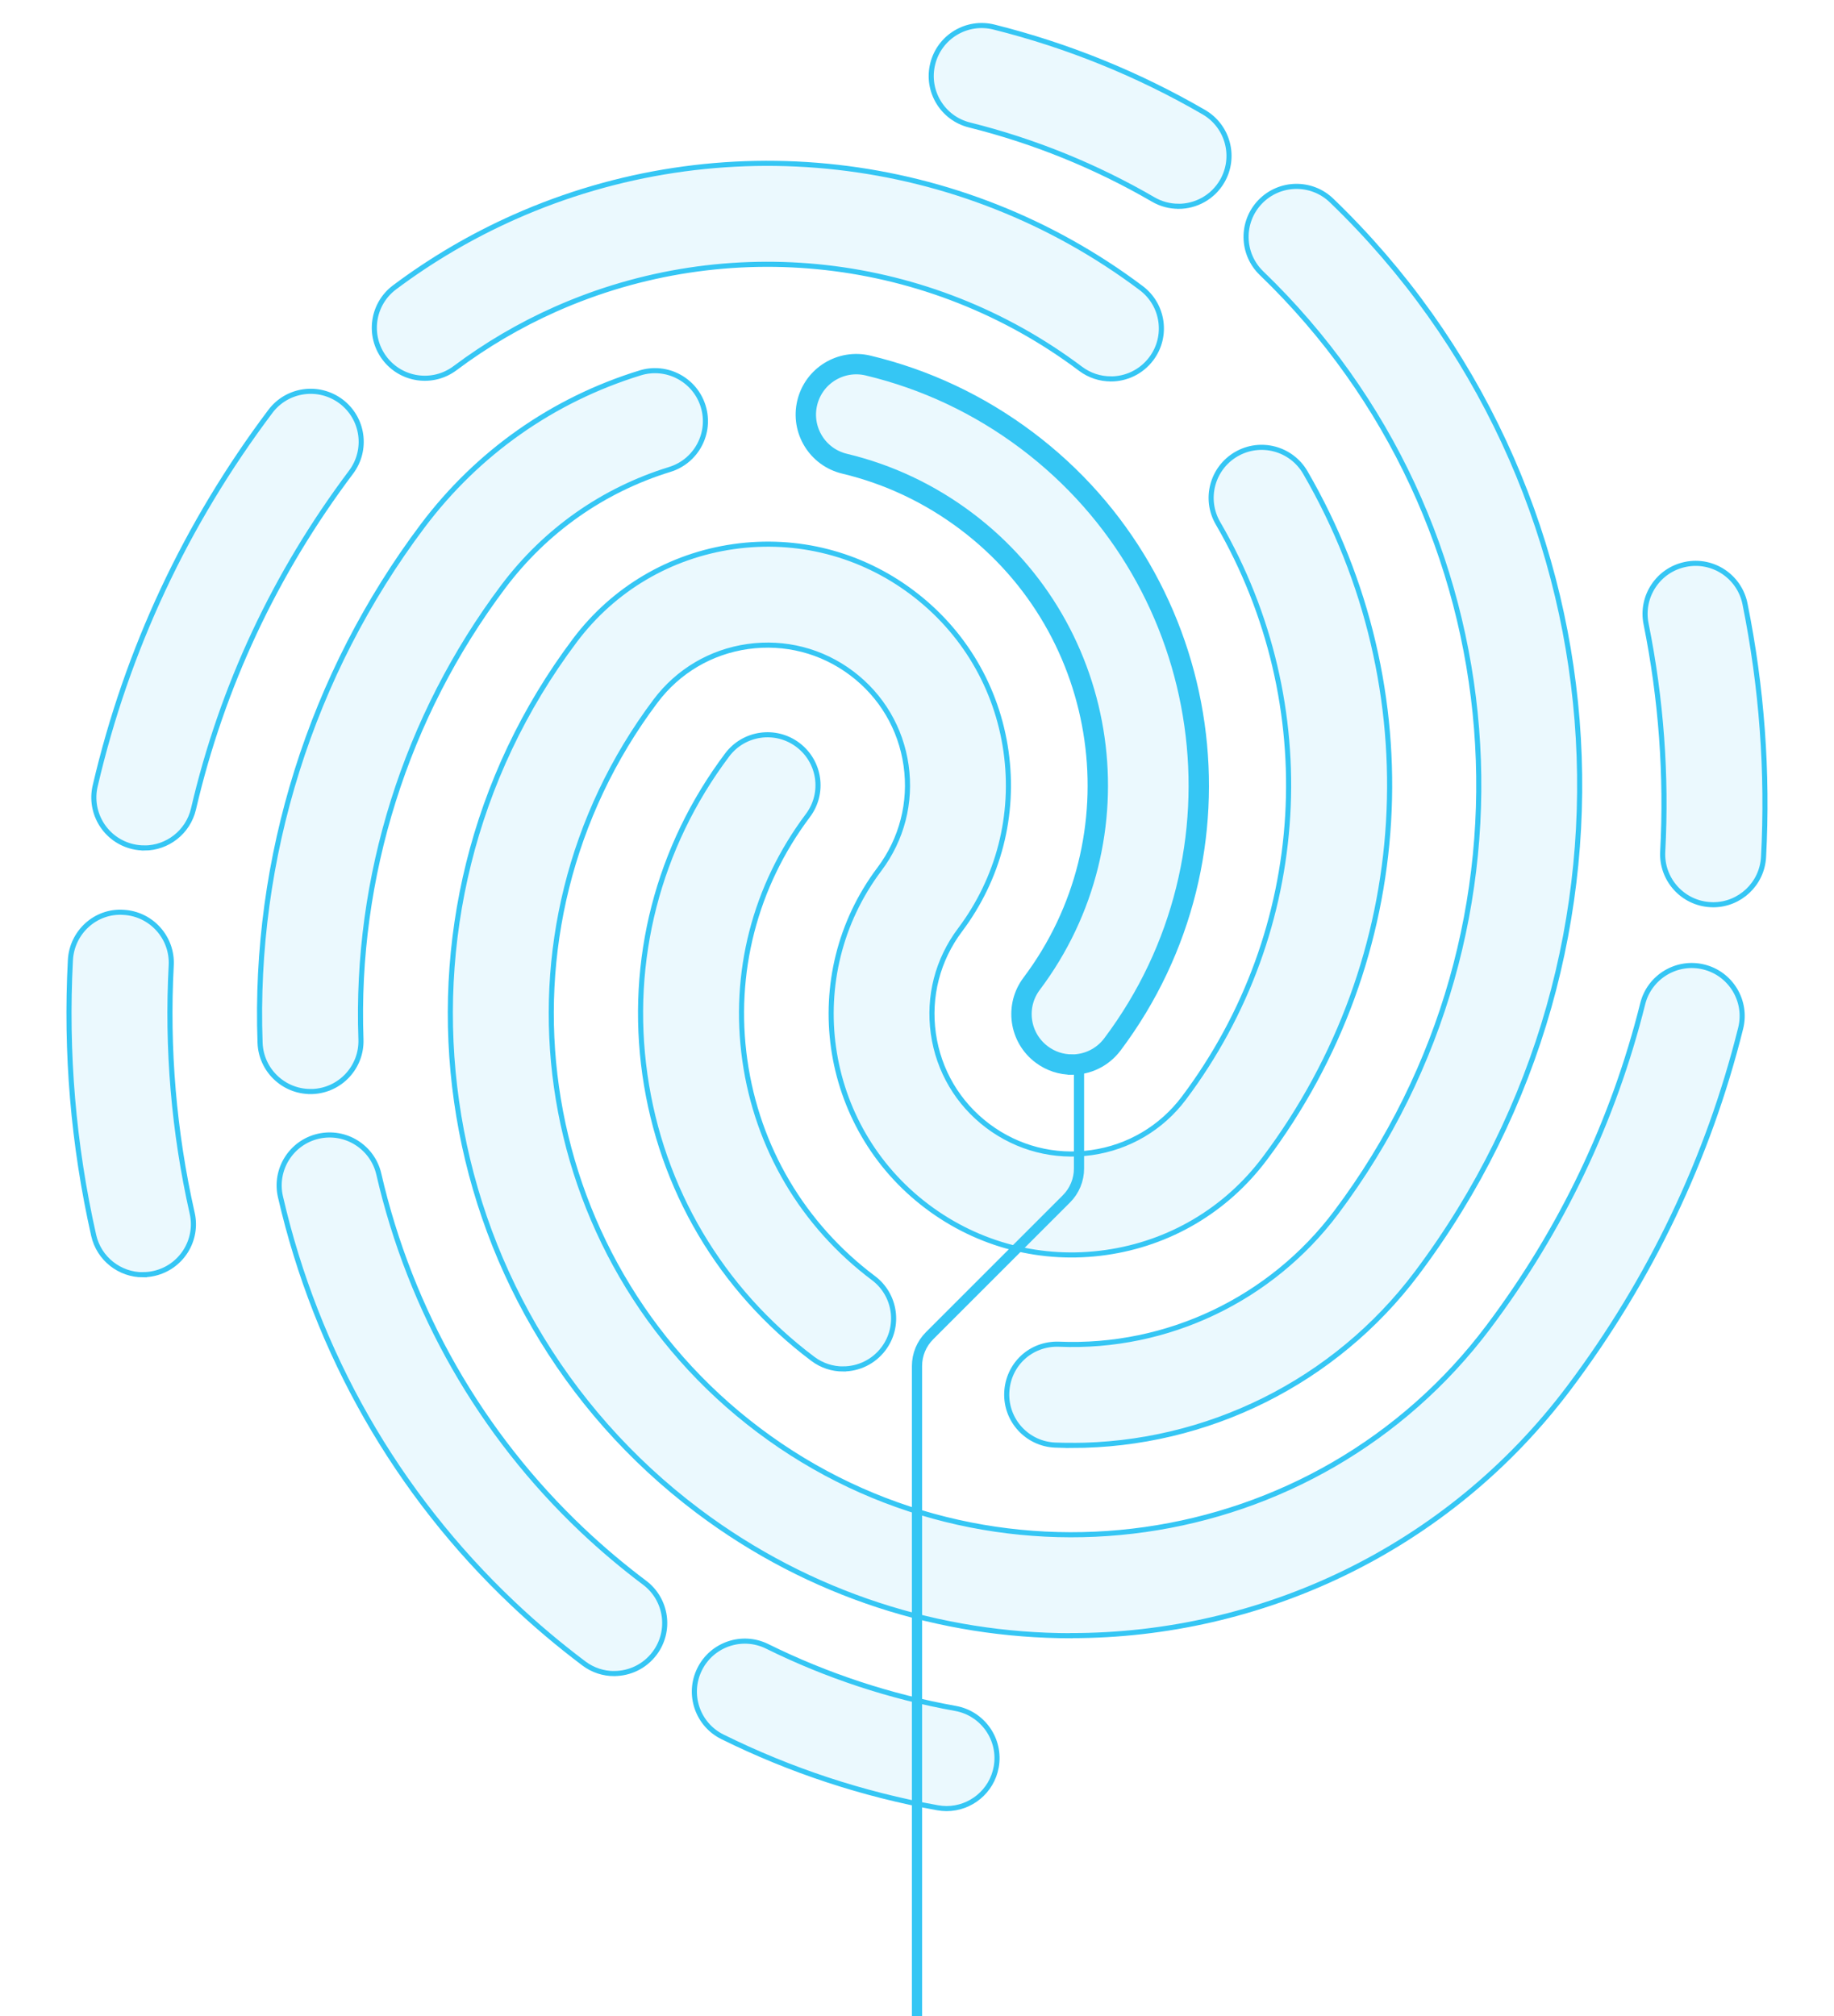 <?xml version="1.0" encoding="UTF-8"?>
<svg xmlns="http://www.w3.org/2000/svg" id="Layer_1" viewBox="0 0 360 395.73">
  <g style="opacity:.1;">
    <path d="m231.32,40.49c-1.69,0-3.4-.43-4.96-1.34-11.28-6.55-23.42-11.47-36.06-14.62-5.31-1.32-8.54-6.7-7.21-12.01,1.32-5.31,6.7-8.54,12.01-7.21,14.45,3.61,28.32,9.23,41.21,16.71,4.73,2.75,6.34,8.81,3.6,13.54-1.84,3.17-5.16,4.94-8.58,4.94Z" style="fill:#35c6f4;"></path>
    <path d="m28.05,250.22c-4.53,0-8.62-3.13-9.66-7.73-4-17.73-5.53-35.91-4.57-54.04.29-5.47,4.95-9.74,10.42-9.37,5.46.29,9.66,4.96,9.37,10.42-.87,16.31.51,32.67,4.11,48.62,1.21,5.34-2.15,10.64-7.49,11.84-.73.17-1.47.24-2.19.24Z" style="fill:#35c6f4;"></path>
    <g>
      <path d="m165.49,268.71c-2.07,0-4.16-.65-5.94-1.99-18.08-13.59-29.78-33.4-32.96-55.79-3.17-22.39,2.56-44.67,16.15-62.75,3.29-4.38,9.5-5.25,13.87-1.97,4.38,3.29,5.26,9.5,1.97,13.87-10.41,13.85-14.8,30.91-12.37,48.06,2.43,17.15,11.39,32.33,25.24,42.73,4.38,3.29,5.26,9.5,1.97,13.87-1.95,2.59-4.92,3.96-7.93,3.96Z" style="fill:#35c6f4;"></path>
      <path d="m210.37,283.71c-1.07,0-2.15-.02-3.23-.06-5.47-.21-9.73-4.81-9.52-10.28.21-5.47,4.68-9.73,10.28-9.52,21.24.88,41.6-8.85,54.36-25.83,42.35-56.33,36.06-135.61-14.63-184.39-3.94-3.8-4.06-10.07-.27-14.01,3.8-3.94,10.07-4.06,14.01-.27,57.89,55.72,65.08,146.25,16.72,210.58-16.02,21.31-41.15,33.79-67.73,33.79Z" style="fill:#35c6f4;"></path>
      <path d="m210.41,208.96c-2.07,0-4.16-.65-5.94-1.99-4.38-3.29-5.26-9.5-1.97-13.87,21.49-28.59,15.72-69.34-12.87-90.83-7.18-5.39-15.2-9.18-23.85-11.25-5.32-1.27-8.6-6.62-7.33-11.94,1.27-5.32,6.61-8.6,11.94-7.33,11.31,2.71,21.79,7.65,31.15,14.68,37.33,28.06,44.87,81.25,16.81,118.58-1.95,2.59-4.92,3.96-7.93,3.96Z" style="fill:#35c6f4;"></path>
      <path d="m60.95,214.25c-5.31,0-9.7-4.21-9.9-9.55-1.31-36.32,10.02-72.36,31.9-101.46,10.8-14.37,25.56-24.76,42.69-30.04,5.23-1.62,10.78,1.32,12.39,6.55,1.61,5.23-1.32,10.77-6.55,12.39-13.11,4.04-24.41,11.99-32.69,23-19.16,25.49-29.08,57.04-27.94,88.85.2,5.47-4.08,10.06-9.54,10.26-.12,0-.24,0-.36,0Z" style="fill:#35c6f4;"></path>
      <path d="m120.55,328.5c-2.07,0-4.16-.65-5.94-1.99-4.85-3.65-9.54-7.6-13.93-11.76-22.79-21.56-38.57-49.17-45.63-79.84-1.23-5.33,2.1-10.65,7.43-11.88,5.34-1.22,10.65,2.1,11.88,7.43,6.18,26.85,20,51.02,39.94,69.89,3.85,3.64,7.96,7.11,12.22,10.31,4.38,3.29,5.26,9.5,1.97,13.87-1.95,2.59-4.92,3.96-7.93,3.96Z" style="fill:#35c6f4;"></path>
      <path d="m210.27,321.07c-25.53,0-51.27-7.96-73.2-24.45-53.8-40.44-64.67-117.12-24.22-170.92,7.59-10.1,18.66-16.63,31.16-18.41,12.5-1.78,24.96,1.43,35.05,9.02,10.1,7.59,16.64,18.66,18.41,31.16,1.77,12.51-1.43,24.96-9.02,35.06-4.41,5.86-6.27,13.1-5.24,20.36,1.03,7.27,4.83,13.7,10.69,18.11,5.87,4.41,13.09,6.27,20.37,5.24,7.27-1.03,13.7-4.83,18.11-10.69,24.75-32.93,27.38-77.22,6.7-112.85-2.75-4.73-1.14-10.8,3.59-13.55,4.73-2.75,10.8-1.14,13.55,3.59,24.69,42.52,21.55,95.4-7.99,134.7-7.59,10.1-18.66,16.64-31.17,18.41-12.51,1.78-24.96-1.43-35.05-9.02-20.85-15.67-25.06-45.38-9.39-66.22,4.41-5.87,6.27-13.1,5.24-20.36-1.03-7.27-4.83-13.7-10.7-18.11-5.87-4.41-13.09-6.26-20.37-5.24-7.27,1.03-13.69,4.83-18.1,10.69-33.88,45.07-24.78,109.3,20.29,143.18,45.07,33.88,109.3,24.78,143.18-20.3,14.37-19.11,24.55-40.45,30.29-63.44,1.32-5.31,6.72-8.54,12.01-7.22,5.31,1.32,8.54,6.7,7.22,12.01-6.37,25.57-17.7,49.3-33.67,70.55-23.96,31.87-60.63,48.68-97.73,48.68Z" style="fill:#35c6f4;"></path>
      <path d="m218.04,74.37c-2.07,0-4.16-.65-5.94-1.99-29.66-22.3-69.17-26.76-103.12-11.66-6.96,3.1-13.57,6.98-19.65,11.54-4.38,3.29-10.59,2.4-13.87-1.98s-2.4-10.59,1.98-13.87c7.27-5.45,15.17-10.09,23.49-13.79,40.51-18.03,87.67-12.7,123.08,13.93,4.38,3.29,5.26,9.5,1.97,13.87-1.95,2.59-4.92,3.96-7.93,3.96Z" style="fill:#35c6f4;"></path>
      <path d="m28.34,166.44c-.74,0-1.5-.08-2.26-.26-5.33-1.24-8.64-6.57-7.4-11.9,6.22-26.71,17.79-51.44,34.39-73.52,3.29-4.38,9.49-5.25,13.88-1.96,4.37,3.29,5.25,9.5,1.96,13.88-14.93,19.86-25.34,42.1-30.93,66.11-1.07,4.57-5.14,7.66-9.64,7.66Z" style="fill:#35c6f4;"></path>
    </g>
    <path d="m336.29,177.59c-.18,0-.36,0-.54-.02-5.46-.29-9.66-4.96-9.37-10.42.8-14.95-.31-29.99-3.27-44.7-1.08-5.36,2.39-10.59,7.75-11.67,5.38-1.1,10.59,2.39,11.67,7.75,3.3,16.35,4.53,33.06,3.64,49.68-.28,5.28-4.65,9.38-9.89,9.38Z" style="fill:#35c6f4;"></path>
    <path d="m185.81,355c-.58,0-1.17-.05-1.76-.16-14.65-2.63-28.86-7.31-42.23-13.92-4.91-2.42-6.92-8.37-4.49-13.27,2.42-4.9,8.36-6.92,13.27-4.49,11.7,5.78,24.14,9.88,36.95,12.18,5.39.97,8.97,6.12,8,11.5-.86,4.79-5.04,8.16-9.74,8.16Z" style="fill:#35c6f4;"></path>
  </g>
  <g>
    <path d="m231.32,40.49c-1.69,0-3.4-.43-4.96-1.34-11.28-6.55-23.42-11.47-36.06-14.62-5.31-1.32-8.54-6.7-7.21-12.01,1.32-5.31,6.7-8.54,12.01-7.21,14.45,3.61,28.32,9.23,41.21,16.71,4.73,2.75,6.34,8.81,3.6,13.54-1.84,3.17-5.16,4.94-8.58,4.94Z" style="fill:none; stroke:#35c6f4; stroke-miterlimit:10;"></path>
    <path d="m28.05,250.22c-4.53,0-8.62-3.13-9.66-7.73-4-17.73-5.53-35.91-4.57-54.04.29-5.47,4.95-9.74,10.42-9.37,5.46.29,9.66,4.96,9.37,10.42-.87,16.31.51,32.67,4.11,48.62,1.21,5.34-2.15,10.64-7.49,11.84-.73.17-1.47.24-2.19.24Z" style="fill:none; stroke:#35c6f4; stroke-miterlimit:10;"></path>
    <g>
      <path d="m165.49,268.71c-2.07,0-4.16-.65-5.94-1.99-18.08-13.59-29.78-33.4-32.96-55.79-3.17-22.39,2.56-44.67,16.15-62.75,3.29-4.38,9.5-5.25,13.87-1.97,4.38,3.29,5.26,9.5,1.97,13.87-10.41,13.85-14.8,30.91-12.37,48.06,2.43,17.15,11.39,32.33,25.24,42.73,4.38,3.29,5.26,9.5,1.97,13.87-1.95,2.59-4.92,3.96-7.93,3.96Z" style="fill:none; stroke:#35c6f4; stroke-miterlimit:10;"></path>
      <path d="m210.37,283.71c-1.07,0-2.15-.02-3.23-.06-5.47-.21-9.73-4.81-9.52-10.28.21-5.47,4.68-9.73,10.28-9.52,21.24.88,41.6-8.85,54.36-25.83,42.35-56.33,36.06-135.61-14.63-184.39-3.94-3.8-4.06-10.07-.27-14.01,3.8-3.94,10.07-4.06,14.01-.27,57.89,55.72,65.08,146.25,16.72,210.58-16.02,21.31-41.15,33.79-67.73,33.79Z" style="fill:none; stroke:#35c6f4; stroke-miterlimit:10;"></path>
      <path d="m210.41,208.96c-2.07,0-4.16-.65-5.94-1.99-4.38-3.29-5.26-9.5-1.97-13.87,21.49-28.59,15.72-69.34-12.87-90.83-7.18-5.39-15.2-9.18-23.85-11.25-5.32-1.27-8.6-6.62-7.33-11.94,1.27-5.32,6.61-8.6,11.94-7.33,11.31,2.71,21.79,7.65,31.15,14.68,37.33,28.06,44.87,81.25,16.81,118.58-1.95,2.59-4.92,3.96-7.93,3.96Z" style="fill:none; stroke:#35c6f4; stroke-miterlimit:10; stroke-width:4px;"></path>
      <path d="m60.95,214.25c-5.31,0-9.7-4.21-9.9-9.55-1.31-36.32,10.02-72.36,31.9-101.46,10.8-14.37,25.56-24.76,42.69-30.04,5.23-1.62,10.78,1.32,12.39,6.55,1.61,5.23-1.32,10.77-6.55,12.39-13.11,4.04-24.41,11.99-32.69,23-19.16,25.49-29.08,57.04-27.94,88.85.2,5.47-4.08,10.06-9.54,10.26-.12,0-.24,0-.36,0Z" style="fill:none; stroke:#35c6f4; stroke-miterlimit:10;"></path>
      <path d="m120.55,328.5c-2.07,0-4.16-.65-5.94-1.99-4.85-3.65-9.54-7.6-13.93-11.76-22.79-21.56-38.57-49.17-45.63-79.84-1.23-5.33,2.1-10.65,7.43-11.88,5.34-1.22,10.65,2.1,11.88,7.43,6.18,26.85,20,51.02,39.94,69.89,3.85,3.64,7.96,7.11,12.22,10.31,4.38,3.29,5.26,9.5,1.97,13.87-1.95,2.59-4.92,3.96-7.93,3.96Z" style="fill:none; stroke:#35c6f4; stroke-miterlimit:10;"></path>
      <path d="m210.27,321.07c-25.53,0-51.27-7.96-73.2-24.45-53.8-40.44-64.67-117.12-24.22-170.92,7.59-10.1,18.66-16.63,31.16-18.41,12.5-1.78,24.96,1.43,35.05,9.02,10.1,7.59,16.64,18.66,18.41,31.16,1.77,12.51-1.43,24.96-9.02,35.06-4.41,5.86-6.27,13.1-5.24,20.36,1.03,7.27,4.83,13.7,10.69,18.11,5.87,4.41,13.09,6.27,20.37,5.24,7.27-1.03,13.7-4.83,18.11-10.69,24.75-32.93,27.38-77.22,6.7-112.85-2.75-4.73-1.14-10.8,3.59-13.55,4.73-2.75,10.8-1.14,13.55,3.59,24.69,42.52,21.55,95.4-7.99,134.7-7.59,10.1-18.66,16.64-31.17,18.41-12.51,1.78-24.96-1.43-35.05-9.02-20.85-15.67-25.06-45.38-9.39-66.22,4.41-5.87,6.27-13.1,5.24-20.36-1.03-7.27-4.83-13.7-10.7-18.11-5.87-4.41-13.09-6.26-20.37-5.24-7.27,1.03-13.69,4.83-18.1,10.69-33.88,45.07-24.78,109.3,20.29,143.18,45.07,33.88,109.3,24.78,143.18-20.3,14.37-19.11,24.55-40.45,30.29-63.44,1.32-5.31,6.72-8.54,12.01-7.22,5.31,1.32,8.54,6.7,7.22,12.01-6.37,25.57-17.7,49.3-33.67,70.55-23.96,31.87-60.63,48.68-97.73,48.68Z" style="fill:none; stroke:#35c6f4; stroke-miterlimit:10;"></path>
      <path d="m218.04,74.37c-2.07,0-4.16-.65-5.94-1.99-29.66-22.3-69.17-26.76-103.12-11.66-6.96,3.1-13.57,6.98-19.65,11.54-4.38,3.29-10.59,2.4-13.87-1.98s-2.4-10.59,1.98-13.87c7.27-5.45,15.17-10.09,23.49-13.79,40.51-18.03,87.67-12.7,123.08,13.93,4.38,3.29,5.26,9.5,1.97,13.87-1.95,2.59-4.92,3.96-7.93,3.96Z" style="fill:none; stroke:#35c6f4; stroke-miterlimit:10;"></path>
      <path d="m28.34,166.44c-.74,0-1.5-.08-2.26-.26-5.33-1.24-8.64-6.57-7.4-11.9,6.22-26.71,17.79-51.44,34.39-73.52,3.29-4.38,9.49-5.25,13.88-1.96,4.37,3.29,5.25,9.5,1.96,13.88-14.93,19.86-25.34,42.1-30.93,66.11-1.07,4.57-5.14,7.66-9.64,7.66Z" style="fill:none; stroke:#35c6f4; stroke-miterlimit:10;"></path>
    </g>
    <path d="m336.29,177.59c-.18,0-.36,0-.54-.02-5.46-.29-9.66-4.96-9.37-10.42.8-14.95-.31-29.99-3.27-44.7-1.08-5.36,2.39-10.59,7.75-11.67,5.38-1.1,10.59,2.39,11.67,7.75,3.3,16.35,4.53,33.06,3.64,49.68-.28,5.28-4.65,9.38-9.89,9.38Z" style="fill:none; stroke:#35c6f4; stroke-miterlimit:10;"></path>
    <path d="m185.81,355c-.58,0-1.17-.05-1.76-.16-14.65-2.63-28.86-7.31-42.23-13.92-4.91-2.42-6.92-8.37-4.49-13.27,2.42-4.9,8.36-6.92,13.27-4.49,11.7,5.78,24.14,9.88,36.95,12.18,5.39.97,8.97,6.12,8,11.5-.86,4.79-5.04,8.16-9.74,8.16Z" style="fill:none; stroke:#35c6f4; stroke-miterlimit:10;"></path>
  </g>
  <path d="m180,395.73v-127.6c0-2.23.88-4.36,2.46-5.94l26.88-26.88c1.57-1.57,2.46-3.71,2.46-5.94v-20.42" style="fill:none; stroke:#35c6f4; stroke-miterlimit:10; stroke-width:2px;"></path>
</svg>
